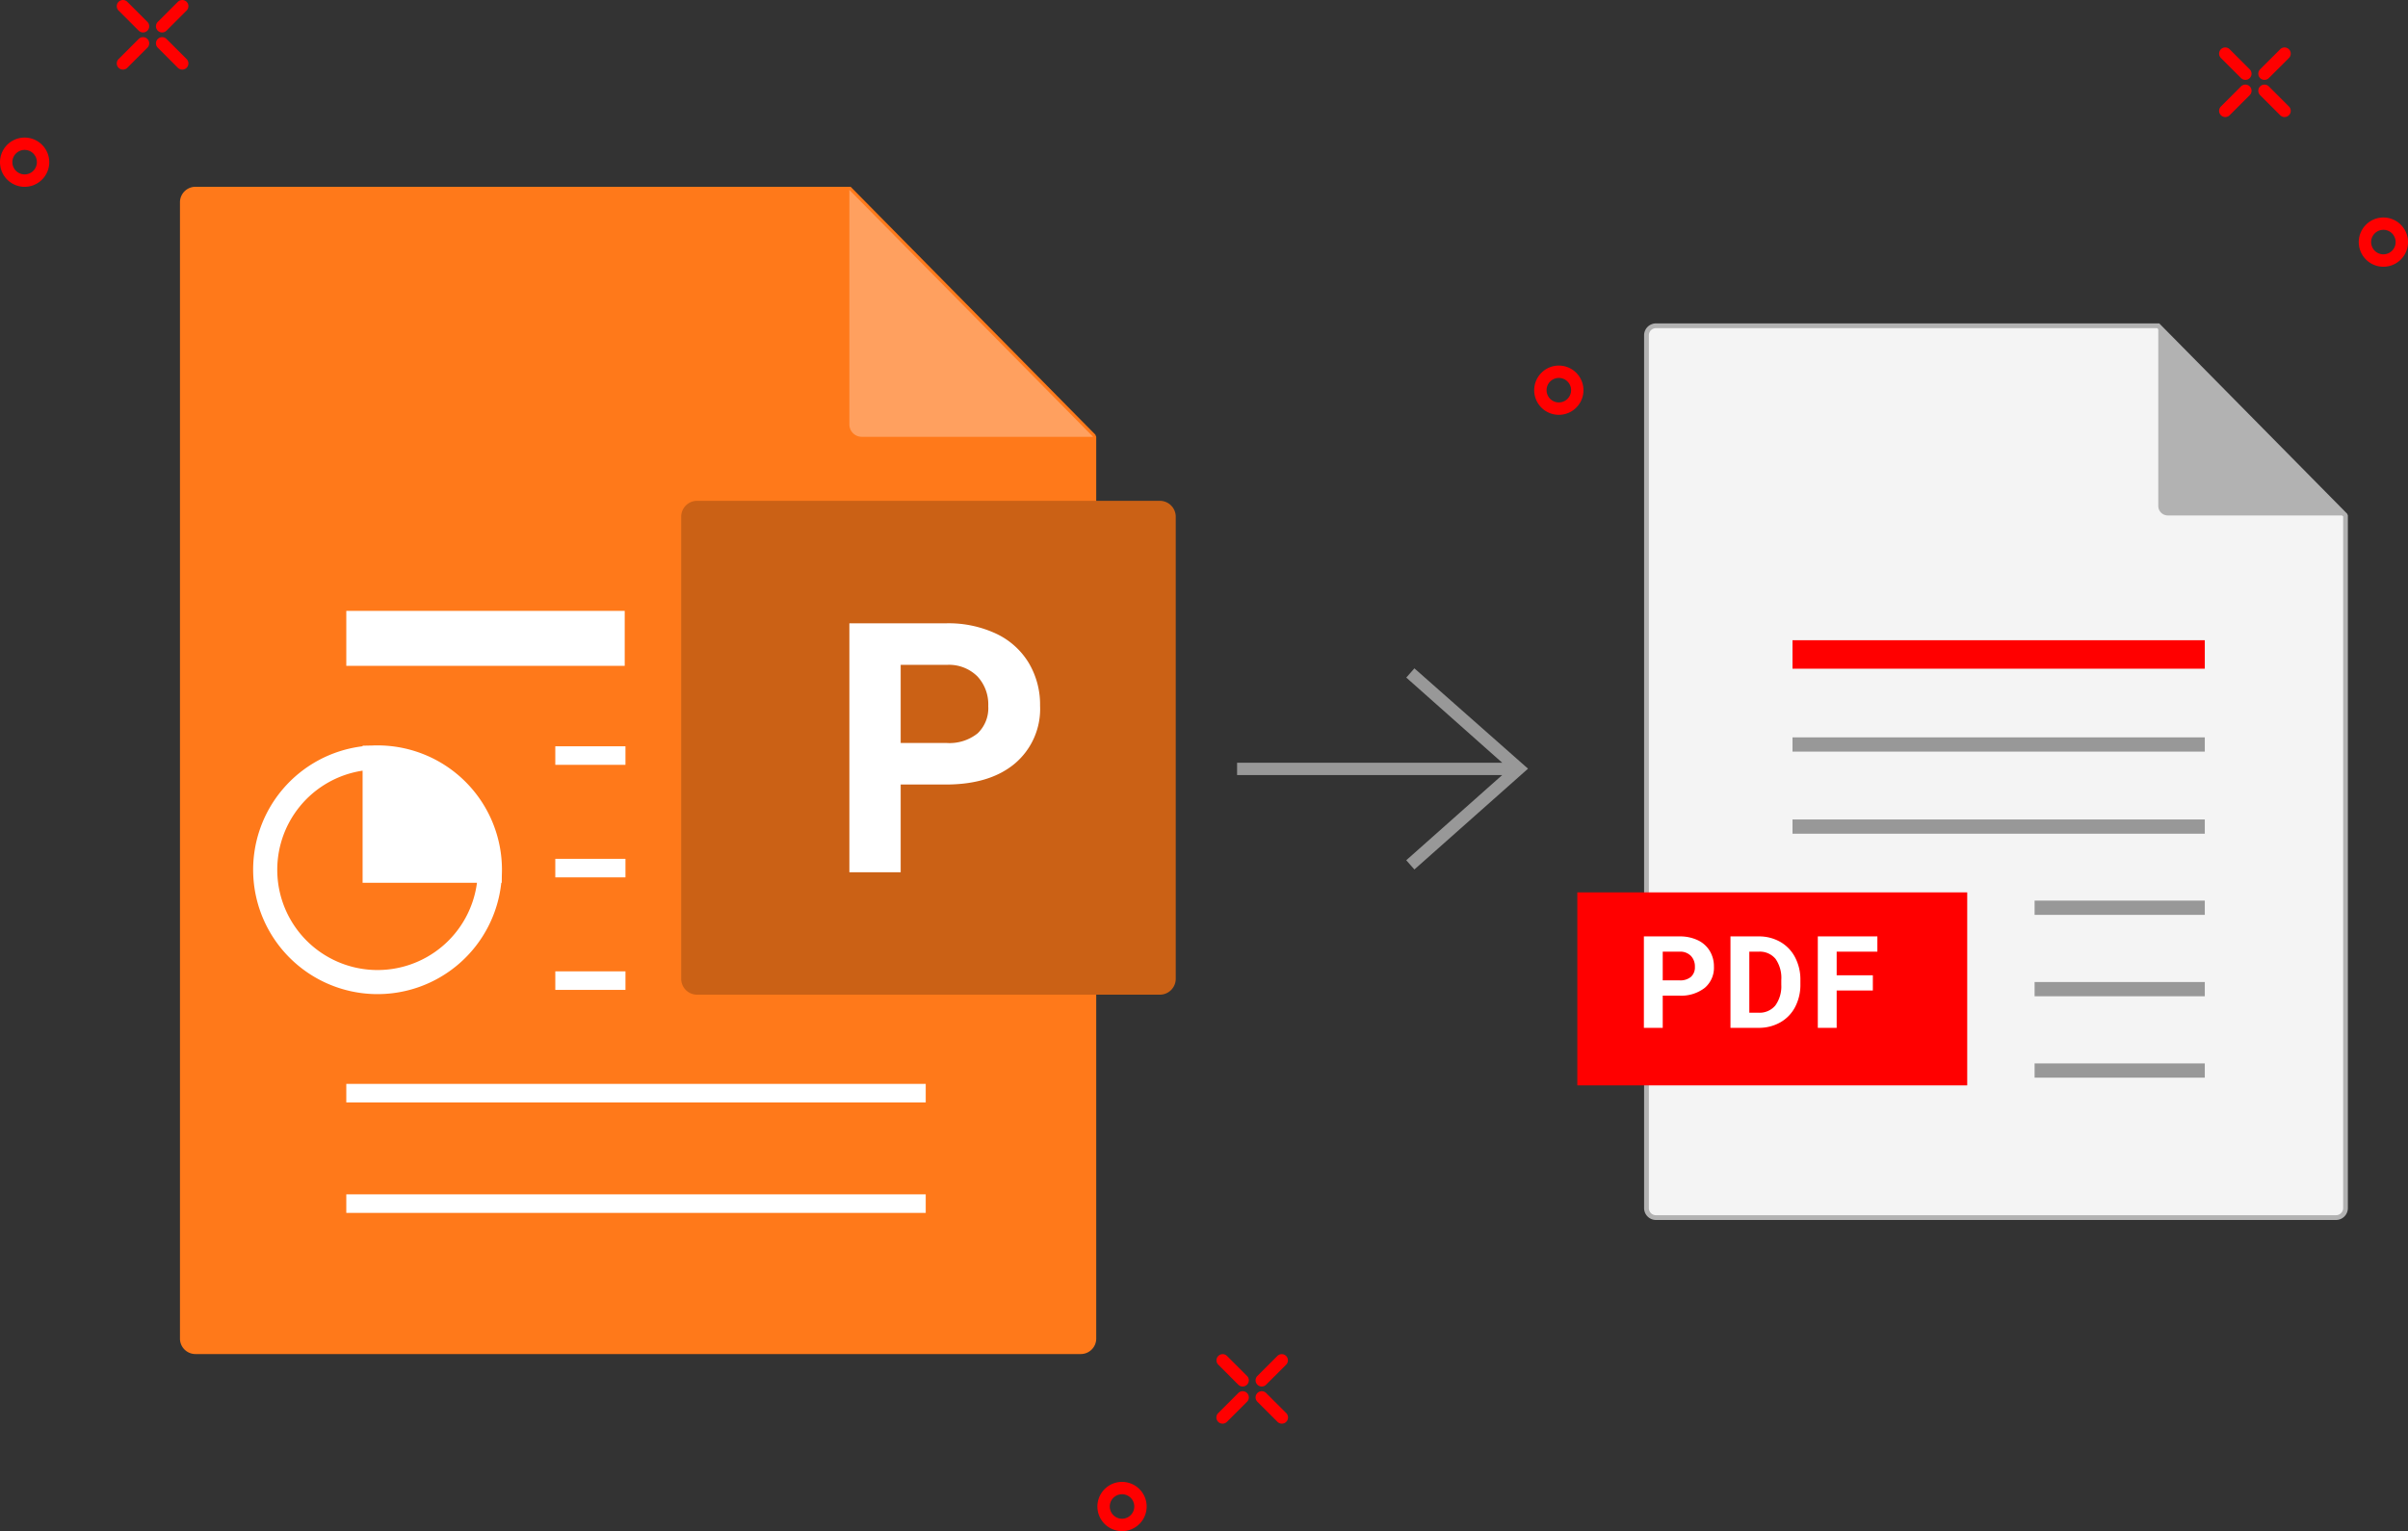 <svg xmlns="http://www.w3.org/2000/svg" width="393.051" height="250" viewBox="0 0 393.051 250">
  <rect x="0" y="0" width="393.051" height="250" fill="#333333" stroke="none"/>
  <g id="POWERPOINT_TO_PDF" data-name="POWERPOINT TO PDF" transform="translate(-469.46 -360.742)">
    <path id="Path_142" data-name="Path 142" d="M268.444,162.921,286.989,179.3l-18.546,16.459-1.332-1.506,15.657-13.905H239.5v-2.019h43.273l-15.657-13.905Z" transform="translate(431.886 306.95)" fill="#989898" fill-rule="evenodd"/>
    <g id="Group_6" data-name="Group 6" transform="translate(469.46 360.742)">
      <path id="Path_135" data-name="Path 135" d="M4.019,51.665a4.02,4.02,0,1,1-2.841,1.177,4.005,4.005,0,0,1,2.841-1.177m1.415,2.6a2,2,0,1,0,.586,1.415,1.994,1.994,0,0,0-.586-1.415" transform="translate(0 -29.201)" fill="red" fill-rule="evenodd"/>
      <path id="Path_136" data-name="Path 136" d="M30.328,31.6a1.009,1.009,0,0,1,1.427-1.427l3.278,3.279a1.009,1.009,0,1,1-1.427,1.427Zm-1.693-4.215a1.009,1.009,0,1,1-1.427,1.427L23.93,25.533a1.009,1.009,0,0,1,1.427-1.427Zm3.119,1.427a1.009,1.009,0,0,1-1.427-1.427l3.278-3.278a1.009,1.009,0,0,1,1.427,1.427Zm-4.546,1.361A1.009,1.009,0,1,1,28.635,31.6l-3.278,3.279a1.009,1.009,0,0,1-1.427-1.427Z" transform="translate(-4.574 -23.81)" fill="red" fill-rule="evenodd"/>
    </g>
    <g id="Group_4" data-name="Group 4" transform="translate(831.678 368.489)">
      <path id="Path_137" data-name="Path 137" d="M594.652,79.714a4.02,4.02,0,1,1-2.841,1.177,4,4,0,0,1,2.841-1.177m1.415,2.6a2,2,0,1,0,.585,1.415,1.994,1.994,0,0,0-.585-1.415" transform="translate(-567.837 -51.948)" fill="red" fill-rule="evenodd"/>
      <path id="Path_138" data-name="Path 138" d="M569.06,53.074a1.009,1.009,0,1,1,1.427-1.427l3.278,3.278a1.009,1.009,0,1,1-1.427,1.428Zm-1.693-4.215a1.009,1.009,0,0,1-1.427,1.427l-3.278-3.278a1.009,1.009,0,0,1,1.427-1.427Zm3.12,1.427a1.009,1.009,0,0,1-1.427-1.427l3.278-3.278a1.009,1.009,0,0,1,1.427,1.427Zm-4.546,1.361a1.009,1.009,0,1,1,1.427,1.427l-3.278,3.279a1.009,1.009,0,1,1-1.427-1.428Z" transform="translate(-562.367 -45.285)" fill="red" fill-rule="evenodd"/>
    </g>
    <path id="Path_143" data-name="Path 143" d="M319.767,79.653a4.02,4.02,0,1,1-2.841,1.177,4,4,0,0,1,2.841-1.177m1.415,2.6a2,2,0,1,0,.586,1.415,1.992,1.992,0,0,0-.586-1.415" transform="translate(404.136 340.782)" fill="red" fill-rule="evenodd"/>
    <g id="Group_5" data-name="Group 5" transform="translate(648.586 581.831)">
      <path id="Path_140" data-name="Path 140" d="M212.182,339.17a4.02,4.02,0,1,1-2.841,1.177,4.007,4.007,0,0,1,2.841-1.177m1.415,2.6a2,2,0,1,0,.586,1.415,1.994,1.994,0,0,0-.586-1.415" transform="translate(-208.163 -318.296)" fill="red" fill-rule="evenodd"/>
      <path id="Path_141" data-name="Path 141" d="M238.939,321.076a1.009,1.009,0,1,1,1.427-1.427l3.278,3.278a1.009,1.009,0,0,1-1.427,1.427Zm-1.693-4.215a1.009,1.009,0,1,1-1.427,1.427l-3.278-3.279a1.009,1.009,0,0,1,1.427-1.426Zm3.119,1.427a1.009,1.009,0,1,1-1.427-1.427l3.278-3.278a1.009,1.009,0,0,1,1.427,1.426Zm-4.546,1.361a1.009,1.009,0,1,1,1.427,1.427l-3.278,3.279a1.009,1.009,0,0,1-1.427-1.427Z" transform="translate(-212.824 -313.287)" fill="red" fill-rule="evenodd"/>
    </g>
    <g id="PDF" transform="translate(726.921 413.547)">
      <path id="Path_120" data-name="Path 120" d="M26.716,68.718H108.7l30.558,30.968v113.1a1.554,1.554,0,0,1-1.55,1.55h-111a1.555,1.555,0,0,1-1.55-1.55V70.268a1.555,1.555,0,0,1,1.55-1.55" transform="translate(-13.875 -68.331)" fill="#f4f4f4" fill-rule="evenodd"/>
      <path id="Path_121" data-name="Path 121" d="M26.478,68.093h82.15L139.3,99.177l.112.271v113.1a1.943,1.943,0,0,1-1.938,1.938h-111a1.943,1.943,0,0,1-1.937-1.938V70.03a1.944,1.944,0,0,1,1.937-1.937m81.829.775H26.478a1.163,1.163,0,0,0-1.162,1.162V212.545a1.163,1.163,0,0,0,1.162,1.162h111a1.166,1.166,0,0,0,1.163-1.162V99.605Z" transform="translate(-13.637 -68.093)" fill="#b2b2b2" fill-rule="evenodd"/>
      <rect id="Rectangle_78" data-name="Rectangle 78" width="63.642" height="31.515" transform="translate(0 92.901)" fill="red"/>
      <rect id="Rectangle_79" data-name="Rectangle 79" width="67.299" height="4.65" transform="translate(35.123 51.73)" fill="red"/>
      <rect id="Rectangle_80" data-name="Rectangle 80" width="67.299" height="2.325" transform="translate(35.123 67.592)" fill="#989898"/>
      <rect id="Rectangle_81" data-name="Rectangle 81" width="67.299" height="2.325" transform="translate(35.123 80.996)" fill="#989898"/>
      <rect id="Rectangle_82" data-name="Rectangle 82" width="27.783" height="2.325" transform="translate(74.639 94.247)" fill="#989898"/>
      <rect id="Rectangle_83" data-name="Rectangle 83" width="27.783" height="2.325" transform="translate(74.639 107.538)" fill="#989898"/>
      <rect id="Rectangle_84" data-name="Rectangle 84" width="27.783" height="2.325" transform="translate(74.639 120.829)" fill="#989898"/>
      <path id="Path_122" data-name="Path 122" d="M190.582,99.686,160.025,68.718V98.136a1.554,1.554,0,0,0,1.55,1.55Z" transform="translate(-65.195 -68.331)" fill="#b2b2b2" fill-rule="evenodd"/>
      <path id="Path_176" data-name="Path 176" d="M4.409-5.26V0H1.333V-14.93H7.157a6.738,6.738,0,0,1,2.958.615,4.534,4.534,0,0,1,1.964,1.748,4.875,4.875,0,0,1,.687,2.579,4.287,4.287,0,0,1-1.5,3.461A6.257,6.257,0,0,1,7.106-5.26Zm0-2.492H7.157a2.7,2.7,0,0,0,1.861-.574,2.088,2.088,0,0,0,.641-1.641,2.463,2.463,0,0,0-.646-1.774,2.413,2.413,0,0,0-1.784-.7H4.409ZM15.466,0V-14.93H20.06a6.976,6.976,0,0,1,3.522.887,6.185,6.185,0,0,1,2.425,2.522A7.78,7.78,0,0,1,26.879-7.8v.687a7.8,7.8,0,0,1-.856,3.7A6.132,6.132,0,0,1,23.608-.9a7.029,7.029,0,0,1-3.517.9Zm3.076-12.438v9.967h1.487A3.341,3.341,0,0,0,22.788-3.65a5.329,5.329,0,0,0,.974-3.374v-.79a5.413,5.413,0,0,0-.943-3.45,3.329,3.329,0,0,0-2.758-1.174ZM38.706-6.1H32.8V0H29.723V-14.93h9.721v2.492H32.8v3.855h5.906Z" transform="translate(9.533 115.02)" fill="#fff"/>
    </g>
    <g id="POWERPOINT" transform="translate(498.835 391.241)">
      <path id="Path_154" data-name="Path 154" d="M327.109,167.287H434.063L474,207.756l.146.353V355.355a2.528,2.528,0,0,1-2.522,2.522H327.109a2.53,2.53,0,0,1-2.522-2.522V169.81a2.532,2.532,0,0,1,2.522-2.523" transform="translate(-324.587 -167.287)" fill="#ff791a" fill-rule="evenodd"/>
      <rect id="Rectangle_102" data-name="Rectangle 102" width="45.446" height="8.974" transform="translate(27.15 69.245)" fill="#fff"/>
      <rect id="Rectangle_103" data-name="Rectangle 103" width="11.452" height="3.027" transform="translate(61.265 91.355)" fill="#fff"/>
      <rect id="Rectangle_104" data-name="Rectangle 104" width="11.452" height="3.027" transform="translate(61.265 109.73)" fill="#fff"/>
      <rect id="Rectangle_105" data-name="Rectangle 105" width="11.452" height="3.027" transform="translate(61.266 128.102)" fill="#fff"/>
      <rect id="Rectangle_106" data-name="Rectangle 106" width="94.579" height="3.027" transform="translate(27.15 146.477)" fill="#fff"/>
      <rect id="Rectangle_107" data-name="Rectangle 107" width="94.579" height="3.027" transform="translate(27.15 164.514)" fill="#fff"/>
      <path id="Path_155" data-name="Path 155" d="M468.46,208.085l-39.784-40.318v38.3a2.024,2.024,0,0,0,2.019,2.019Z" transform="translate(-319.41 -167.263)" fill="#ffa05f" fill-rule="evenodd"/>
      <path id="Path_156" data-name="Path 156" d="M356.272,254.175a20.307,20.307,0,0,1,20.307,20.307q0,.427-.018.849l-.015,1.277h-.078a20.307,20.307,0,1,1-22.638-22.289v-.094c.523-.01,1.045-.023,1.567-.032q.435-.019.873-.019m16.23,22.434H353.832V258.3A16.368,16.368,0,1,0,372.5,276.609" transform="translate(-324.021 -162.966)" fill="#fff" fill-rule="evenodd"/>
      <path id="Path_157" data-name="Path 157" d="M405.111,216.134h75.552a2.593,2.593,0,0,1,2.586,2.585v75.465a2.593,2.593,0,0,1-2.586,2.586H405.111a2.593,2.593,0,0,1-2.586-2.586V218.719a2.593,2.593,0,0,1,2.586-2.585" transform="translate(-320.711 -164.858)" fill="#cb6115" fill-rule="evenodd"/>
      <path id="Path_169" data-name="Path 169" d="M10.851-1.4V12.921H2.476V-27.727H18.333a18.346,18.346,0,0,1,8.054,1.675,12.343,12.343,0,0,1,5.346,4.76,13.272,13.272,0,0,1,1.87,7.021,11.671,11.671,0,0,1-4.09,9.422Q25.423-1.4,18.193-1.4Zm0-6.784h7.482A7.357,7.357,0,0,0,23.4-9.748a5.686,5.686,0,0,0,1.745-4.467,6.7,6.7,0,0,0-1.759-4.83,6.57,6.57,0,0,0-4.858-1.9H10.851Z" transform="translate(106.79 98.998)" fill="#fff"/>
    </g>
  </g>
</svg>
